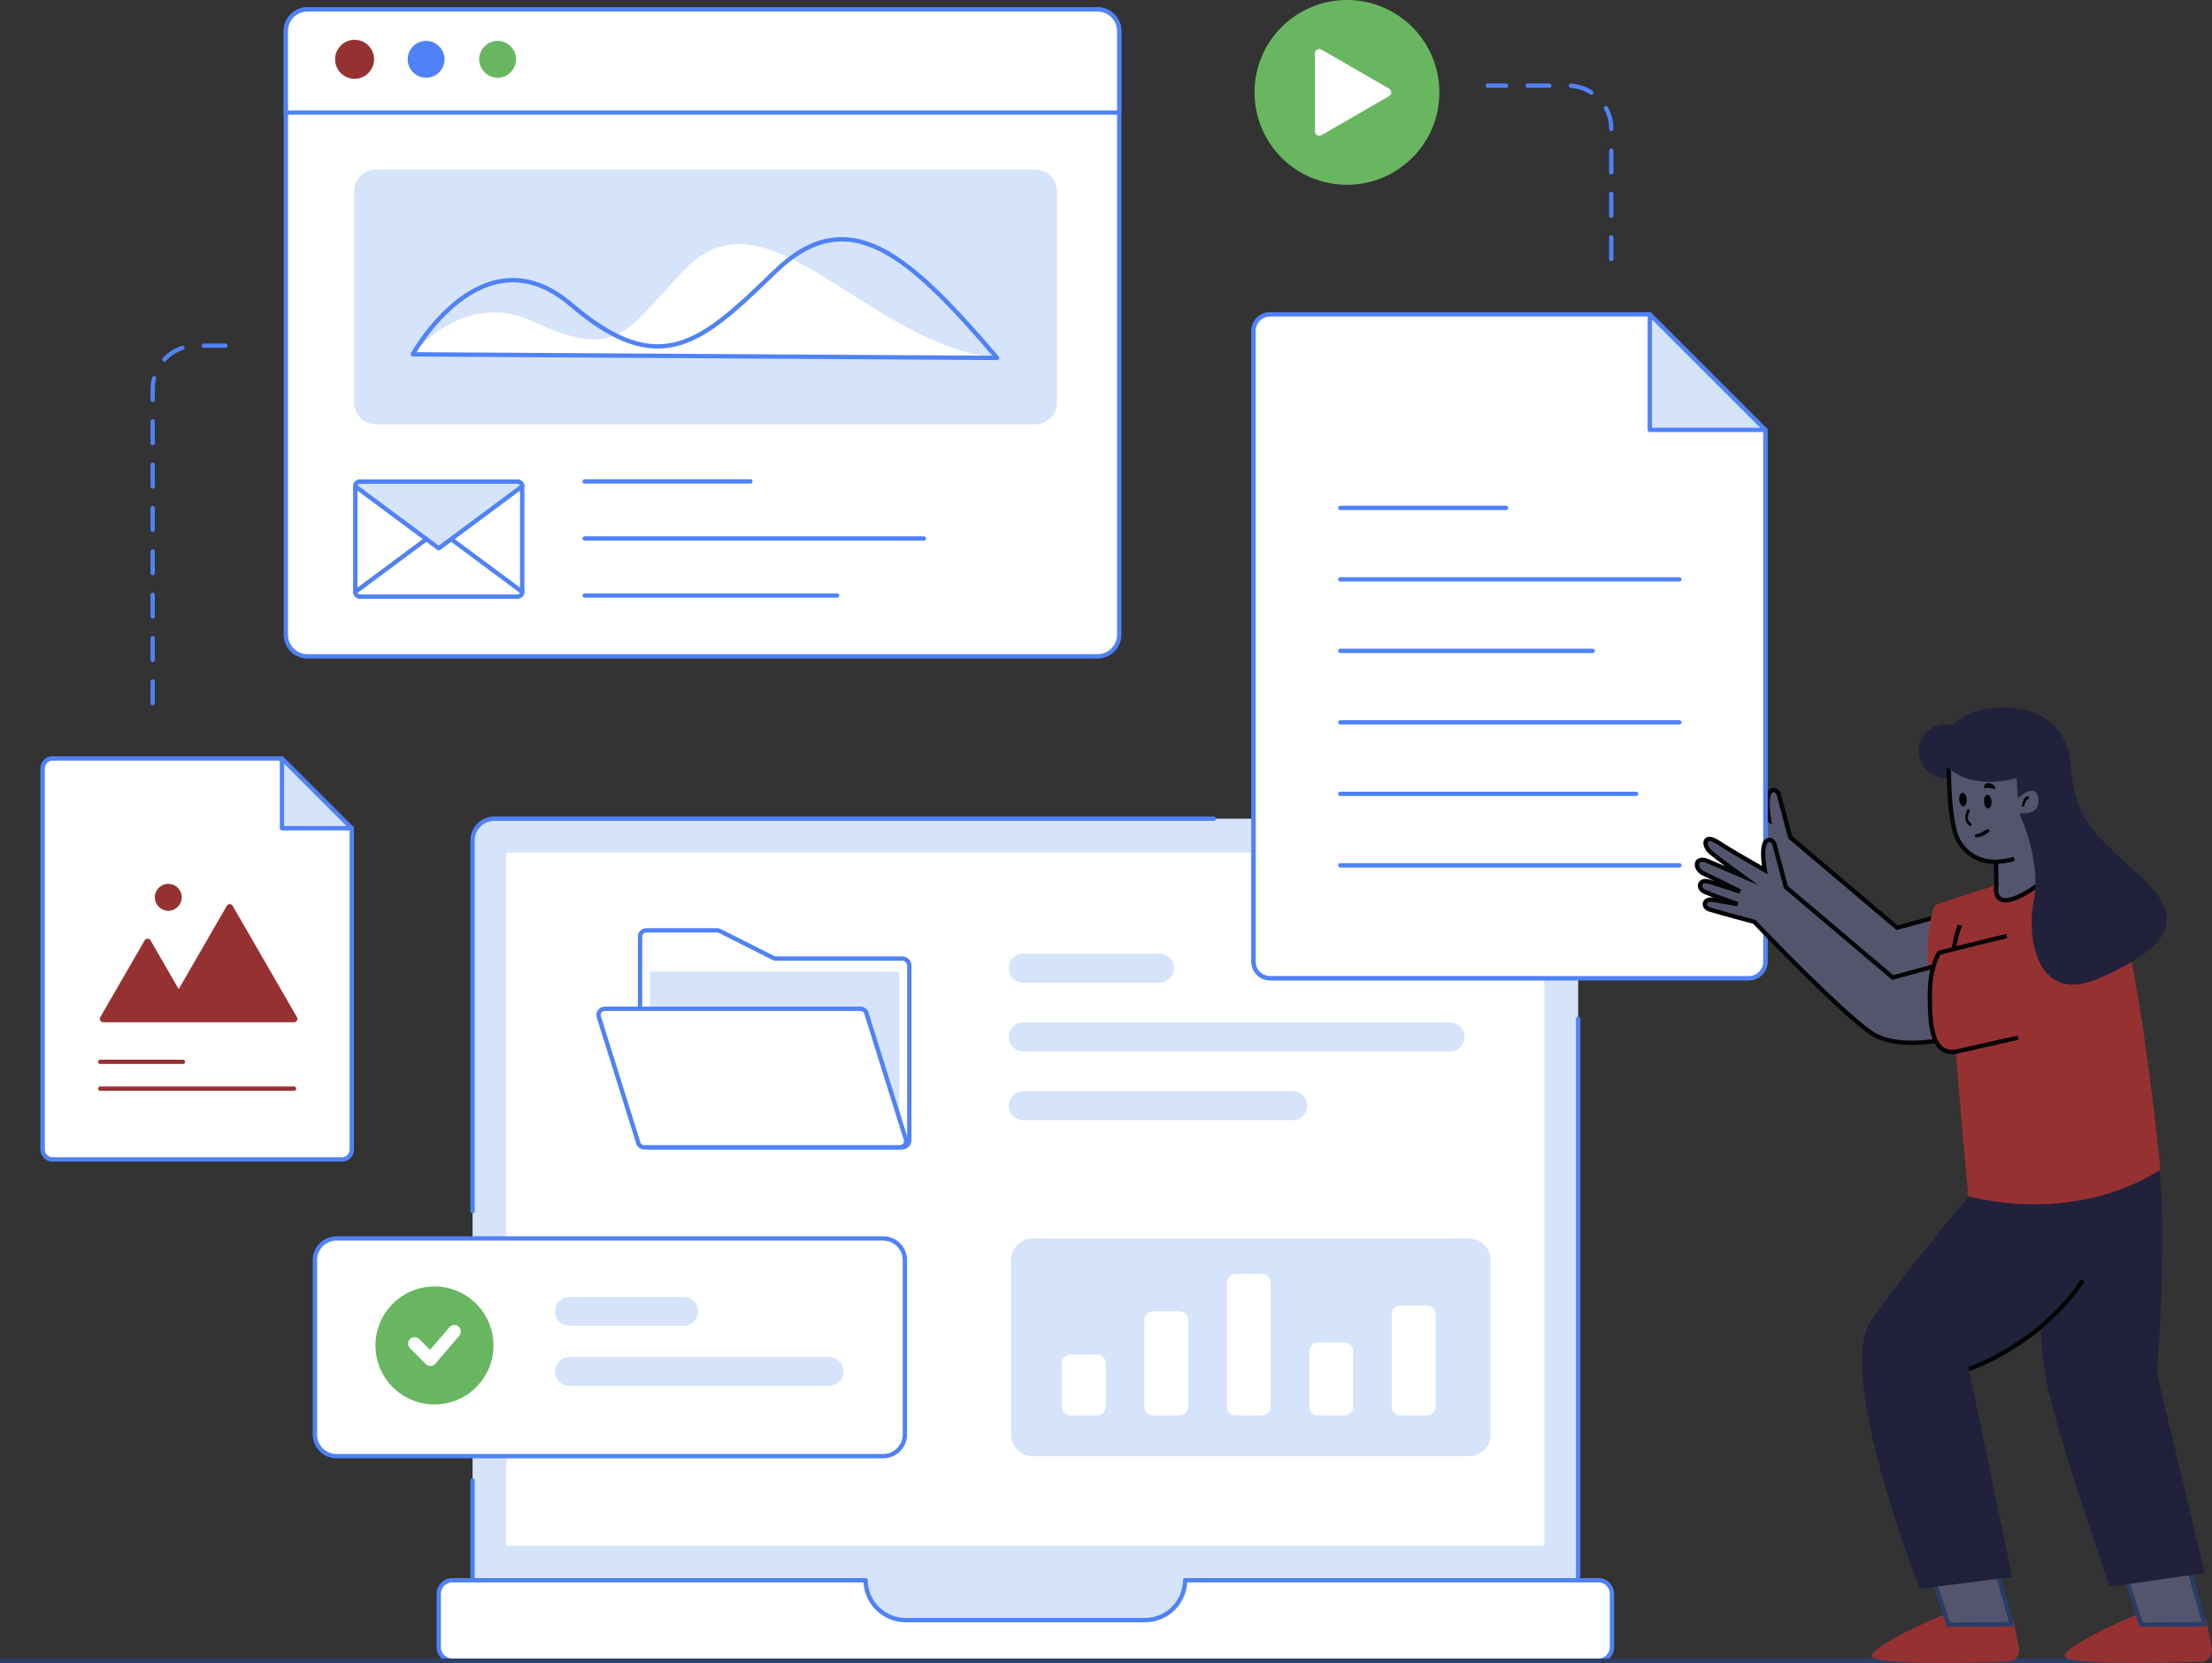 <?xml version="1.0" encoding="utf-8"?>
<!-- Generator: Adobe Illustrator 16.0.0, SVG Export Plug-In . SVG Version: 6.00 Build 0)  -->
<!DOCTYPE svg PUBLIC "-//W3C//DTD SVG 1.1//EN" "http://www.w3.org/Graphics/SVG/1.1/DTD/svg11.dtd">
<svg version="1.1" id="Layer_1" xmlns="http://www.w3.org/2000/svg" xmlns:xlink="http://www.w3.org/1999/xlink" x="0px" y="0px"
	 width="1020.72px" height="767.592px" viewBox="0 0 1020.72 767.592" enable-background="new 0 0 1020.72 767.592"
	 xml:space="preserve">
<rect x="0" y="0" width="1020.72" height="767.592" fill="#333333" stroke="none"/>
<g>
	<path fill="#D5E3FB" d="M718.236,377.896H228.067c-5.523,0-10,4.478-10,10v368.618c0,5.523,4.477,10,10,10h490.169
		c5.522,0,10-4.477,10-10V387.896C728.236,382.374,723.759,377.896,718.236,377.896"/>
	<path fill="none" stroke="#4F82F6" stroke-width="2" stroke-linecap="round" stroke-linejoin="round" stroke-miterlimit="10" d="
		M218.067,683.287v73.228c0,5.523,4.477,10,10,10h490.169c5.522,0,10-4.477,10-10v-286.31"/>
	
		<line fill="none" stroke="#4F82F6" stroke-width="2" stroke-linecap="round" stroke-linejoin="round" stroke-miterlimit="10" x1="218.067" y1="574.871" x2="218.067" y2="665.913"/>
	<path fill="none" stroke="#4F82F6" stroke-width="2" stroke-linecap="round" stroke-linejoin="round" stroke-miterlimit="10" d="
		M560.127,377.896h-332.06c-5.523,0-10,4.478-10,10v171.142"/>
	<path fill="none" stroke="#4F82F6" stroke-width="2" stroke-linecap="round" stroke-linejoin="round" stroke-miterlimit="10" d="
		M728.236,438.537v-50.641c0-5.523-4.478-10-10-10H586.461"/>
	<rect x="233.67" y="393.5" fill="#FFFFFF" width="478.962" height="319.963"/>
	<path fill="#FFFFFF" d="M737.599,729.391H546.887c-0.088,10.176-8.356,18.399-18.553,18.399H417.97
		c-10.197,0-18.466-8.224-18.554-18.399H208.705c-3.447,0-6.241,2.795-6.241,6.241v24.641c0,3.447,2.794,6.241,6.241,6.241h528.894
		c3.446,0,6.241-2.794,6.241-6.241v-24.641C743.84,732.186,741.045,729.391,737.599,729.391"/>
	<path fill="none" stroke="#4F82F6" stroke-width="2" stroke-linecap="round" stroke-linejoin="round" stroke-miterlimit="10" d="
		M737.599,729.391H546.887c-0.088,10.176-8.356,18.399-18.553,18.399H417.97c-10.197,0-18.466-8.224-18.554-18.399H208.705
		c-3.447,0-6.241,2.795-6.241,6.241v24.641c0,3.447,2.794,6.241,6.241,6.241h528.894c3.446,0,6.241-2.794,6.241-6.241v-24.641
		C743.84,732.186,741.045,729.391,737.599,729.391z"/>
	<path fill="#FFFFFF" d="M298.216,429.411h32.646c0.485,0,0.963,0.114,1.396,0.333l24.495,12.363
		c0.433,0.218,0.91,0.332,1.395,0.332h58.177c1.808,0,3.274,1.466,3.274,3.274v80.556c0,1.809-1.466,3.274-3.274,3.274H299.207
		c-2.127,0-3.852-1.725-3.852-3.853v-93.419C295.355,430.692,296.636,429.411,298.216,429.411"/>
	<path fill="none" stroke="#4F82F6" stroke-width="2" stroke-linecap="round" stroke-linejoin="round" stroke-miterlimit="10" d="
		M298.216,429.411h32.646c0.485,0,0.963,0.114,1.396,0.333l24.495,12.363c0.433,0.218,0.91,0.332,1.395,0.332h58.177
		c1.808,0,3.274,1.466,3.274,3.274v80.556c0,1.809-1.466,3.274-3.274,3.274H299.207c-2.127,0-3.852-1.725-3.852-3.853v-93.419
		C295.355,430.692,296.636,429.411,298.216,429.411z"/>
	<rect x="299.93" y="448.455" fill="#D5E3FB" width="115.023" height="81.089"/>
	<path fill="#FFFFFF" d="M397.068,465.607H279.045c-2.044,0-3.429,2.082-2.638,3.968l18.208,58.215
		c0.446,1.062,1.486,1.754,2.638,1.754h118.023c2.044,0,3.429-2.083,2.638-3.968l-18.208-58.215
		C399.26,466.298,398.22,465.607,397.068,465.607"/>
	<path fill="none" stroke="#4F82F6" stroke-width="2" stroke-linecap="round" stroke-linejoin="round" stroke-miterlimit="10" d="
		M397.068,465.607H279.045c-2.044,0-3.429,2.082-2.638,3.968l18.208,58.215c0.446,1.062,1.486,1.754,2.638,1.754h118.023
		c2.044,0,3.429-2.083,2.638-3.968l-18.208-58.215C399.26,466.298,398.22,465.607,397.068,465.607z"/>
	<path fill="#D5E3FB" d="M535.022,453.541h-62.855c-3.684,0-6.669-2.985-6.669-6.668c0-3.684,2.985-6.669,6.669-6.669h62.855
		c3.683,0,6.669,2.985,6.669,6.669C541.691,450.555,538.705,453.541,535.022,453.541"/>
	<path fill="#D5E3FB" d="M669.163,485.291H472.167c-3.683,0-6.669-2.985-6.669-6.668c0-3.684,2.986-6.669,6.669-6.669h196.996
		c3.684,0,6.669,2.985,6.669,6.669C675.832,482.305,672.847,485.291,669.163,485.291"/>
	<path fill="#D5E3FB" d="M596.533,517.041H472.167c-3.683,0-6.669-2.985-6.669-6.668c0-3.684,2.986-6.669,6.669-6.669h124.366
		c3.683,0,6.668,2.985,6.668,6.669C603.201,514.055,600.216,517.041,596.533,517.041"/>
	<path fill="#FFFFFF" d="M407.557,672.114H155.316c-5.523,0-10-4.478-10-10v-80.495c0-5.523,4.477-10,10-10h252.241
		c5.522,0,10,4.477,10,10v80.495C417.557,667.636,413.079,672.114,407.557,672.114"/>
	<path fill="none" stroke="#4F82F6" stroke-width="2" stroke-linecap="round" stroke-linejoin="round" stroke-miterlimit="10" d="
		M407.557,672.114H155.316c-5.523,0-10-4.478-10-10v-80.495c0-5.523,4.477-10,10-10h252.241c5.522,0,10,4.477,10,10v80.495
		C417.557,667.636,413.079,672.114,407.557,672.114z"/>
	<path fill="#D5E3FB" d="M315.447,611.956h-52.651c-3.683,0-6.668-2.985-6.668-6.668c0-3.684,2.985-6.669,6.668-6.669h52.651
		c3.683,0,6.669,2.985,6.669,6.669C322.116,608.97,319.13,611.956,315.447,611.956"/>
	<path fill="#D5E3FB" d="M382.552,639.667H262.796c-3.683,0-6.668-2.986-6.668-6.669s2.985-6.668,6.668-6.668h119.756
		c3.683,0,6.668,2.985,6.668,6.668S386.235,639.667,382.552,639.667"/>
	<path fill="#69B661" d="M227.716,621.02c0,15.039-12.191,27.229-27.229,27.229c-15.039,0-27.23-12.19-27.23-27.229
		c0-15.038,12.191-27.229,27.23-27.229C215.525,593.791,227.716,605.982,227.716,621.02"/>
	
		<polyline fill="none" stroke="#FFFFFF" stroke-width="6" stroke-linecap="round" stroke-linejoin="round" stroke-miterlimit="10" points="
		191.317,620.178 198.615,627.476 209.655,614.565 	"/>
	<path fill="#D5E3FB" d="M677.84,672.114H476.574c-5.523,0-10-4.478-10-10v-80.495c0-5.523,4.477-10,10-10H677.84
		c5.522,0,10,4.477,10,10v80.495C687.84,667.636,683.362,672.114,677.84,672.114"/>
	<path fill="#FFFFFF" d="M506.248,653.324h-12.253c-2.209,0-4-1.791-4-4v-20.141c0-2.209,1.791-4,4-4h12.253c2.209,0,4,1.791,4,4
		v20.141C510.248,651.533,508.457,653.324,506.248,653.324"/>
	<path fill="#FFFFFF" d="M544.301,653.324h-12.253c-2.209,0-4-1.791-4-4v-40.067c0-2.209,1.791-4,4-4h12.253c2.209,0,4,1.791,4,4
		v40.067C548.301,651.533,546.51,653.324,544.301,653.324"/>
	<path fill="#FFFFFF" d="M582.354,653.324h-12.253c-2.21,0-4-1.791-4-4v-57.343c0-2.209,1.79-4,4-4h12.253c2.209,0,4,1.791,4,4
		v57.343C586.354,651.533,584.563,653.324,582.354,653.324"/>
	<path fill="#FFFFFF" d="M620.407,653.324h-12.253c-2.209,0-4-1.791-4-4v-25.696c0-2.209,1.791-4,4-4h12.253c2.209,0,4,1.791,4,4
		v25.696C624.407,651.533,622.616,653.324,620.407,653.324"/>
	<path fill="#FFFFFF" d="M658.461,653.324h-12.253c-2.21,0-4-1.791-4-4V606.58c0-2.209,1.79-4,4-4h12.253c2.209,0,4,1.791,4,4
		v42.744C662.461,651.533,660.67,653.324,658.461,653.324"/>
	
		<line fill="none" stroke="#2B3F67" stroke-width="2" stroke-linecap="round" stroke-linejoin="round" stroke-miterlimit="10" x1="990.461" y1="766.531" x2="1" y2="766.531"/>
	<path fill="#963132" d="M929.096,747.656l-31.893-2.569c0,0-30.132,12.624-33.465,18.752c-2.74,5.038,45.698,3.758,62.998,3.145
		c3.171-0.113,5.486-3.027,4.889-6.144L929.096,747.656z"/>
	<path fill="#963132" d="M1018.096,747.656l-31.893-2.569c0,0-30.132,12.624-33.465,18.752c-2.74,5.038,45.698,3.758,62.998,3.145
		c3.171-0.113,5.486-3.027,4.889-6.144L1018.096,747.656z"/>
	<polygon fill="#54556D" points="890.267,722.692 899.021,749.893 928.336,749.697 919.351,718.116 	"/>
	
		<polygon fill="none" stroke="#293D67" stroke-width="2" stroke-linecap="round" stroke-linejoin="round" stroke-miterlimit="10" points="
		890.267,722.692 899.021,749.893 928.336,749.697 919.351,718.116 	"/>
	<polygon fill="#54556D" points="979.267,722.692 988.021,749.893 1017.336,749.697 1008.351,718.116 	"/>
	
		<polygon fill="none" stroke="#293D67" stroke-width="2" stroke-linecap="round" stroke-linejoin="round" stroke-miterlimit="10" points="
		979.267,722.692 988.021,749.893 1017.336,749.697 1008.351,718.116 	"/>
	<path fill="#54556D" d="M811.462,402.45c0,0-16.142-4.253-20.531-5.654c-3.479-1.111-2.812-5.152,1.315-4.501
		c4.894,0.773,11.638,2.031,11.638,2.031s-10.538-3.654-15.241-5.691c-3.502-1.517-2.791-6.201,2.138-4.66
		c6.907,2.162,14.214,4.496,14.214,4.496s-11.607-5.844-16.862-8.256c-4.56-2.094-4.272-8.426,2.131-5.652
		c6.404,2.774,15.304,6.55,15.304,6.55s-11.154-8.067-14.199-10.746c-3.9-3.433-3.105-8.852,3.464-4.52
		c4.873,3.213,15.938,9.574,21.515,12.751c-0.225-1.262-2.175-12.763,1.427-13.804c2.428-0.702,3.104,2.113,3.104,2.113
		l5.203,19.526l49.306,41.755l38.414-10.44l-1.934,35.894c0,0-27.925,9.447-44.106,1.489
		C856.486,449.586,811.462,402.45,811.462,402.45"/>
	<path fill="none" stroke="#030406" stroke-width="2" stroke-miterlimit="10" d="M811.462,402.45c0,0-16.142-4.253-20.531-5.654
		c-3.479-1.111-2.812-5.152,1.315-4.501c4.894,0.773,11.638,2.031,11.638,2.031s-10.538-3.654-15.241-5.691
		c-3.502-1.517-2.791-6.201,2.138-4.66c6.907,2.162,14.214,4.496,14.214,4.496s-11.607-5.844-16.862-8.256
		c-4.56-2.094-4.272-8.426,2.131-5.652c6.404,2.774,15.304,6.55,15.304,6.55s-11.154-8.067-14.199-10.746
		c-3.9-3.433-3.105-8.852,3.464-4.52c4.873,3.213,15.938,9.574,21.515,12.751c-0.225-1.262-2.175-12.763,1.427-13.804
		c2.428-0.702,3.104,2.113,3.104,2.113l5.203,19.526l49.306,41.755l38.414-10.44l-1.934,35.894c0,0-27.925,9.447-44.106,1.489
		C856.486,449.586,811.462,402.45,811.462,402.45z"/>
	<path fill="#963132" d="M953.336,400.913c0,0-22.073,3.337-59.537,16.548c-4.863,1.716-8.441,47.016,5.253,45.272
		c22.822-2.903,47.242-14.298,47.242-14.298L953.336,400.913z"/>
	<path fill="#21213B" d="M909.461,551.163c0,0-24.94,28.762-45.94,58.262c-17.13,24.063,22.385,123.883,22.385,123.883l42.614-5.432
		l-19.999-95.951c0,0,65-21.5,69.5-91L909.461,551.163z"/>
	<path fill="#21213B" d="M947.521,549.424c-9.002,11.602-7.167,67-3.283,87.852c3.993,21.443,29.116,95.148,29.116,95.148l44-6.334
		l-22-92c0,0,4.667-61.666,1.167-94.166C995.185,527.518,969.02,521.713,947.521,549.424"/>
	<path fill="#963132" d="M950.336,400.913c0,0-5.258,12.355-30.375,7.666c0,0-21.94,8.096-19.19,51.846
		c2.499,39.767,7.493,91.656,7.493,91.656s46.688,14.094,88.688-12.156c0,0-5.431-55-12.806-93.278
		C979.937,424.8,969.911,399.048,950.336,400.913"/>
	<path fill="#D5E3FB" d="M586.079,145.09h175.223l53.328,53.329v245.462c0,4.208-3.41,7.617-7.618,7.617H586.079
		c-4.208,0-7.618-3.409-7.618-7.617V152.708C578.461,148.501,581.871,145.09,586.079,145.09"/>
	<path fill="none" stroke="#4F82F6" stroke-width="2" stroke-linecap="round" stroke-linejoin="round" stroke-miterlimit="10" d="
		M586.079,145.09h175.223l53.328,53.329v245.462c0,4.208-3.41,7.617-7.618,7.617H586.079c-4.208,0-7.618-3.409-7.618-7.617V152.708
		C578.461,148.501,581.871,145.09,586.079,145.09z"/>
	<path fill="#FFFFFF" d="M586.079,145.09h175.223v53.329h53.328v245.462c0,4.208-3.41,7.617-7.618,7.617H586.079
		c-4.208,0-7.618-3.409-7.618-7.617V152.708C578.461,148.501,581.871,145.09,586.079,145.09"/>
	<path fill="none" stroke="#4F82F6" stroke-width="2" stroke-linecap="round" stroke-linejoin="round" stroke-miterlimit="10" d="
		M586.079,145.09h175.223v53.329h53.328v245.462c0,4.208-3.41,7.617-7.618,7.617H586.079c-4.208,0-7.618-3.409-7.618-7.617V152.708
		C578.461,148.501,581.871,145.09,586.079,145.09z"/>
	
		<line fill="none" stroke="#4F82F6" stroke-width="2" stroke-linecap="round" stroke-linejoin="round" stroke-miterlimit="10" x1="618.461" y1="234.413" x2="694.961" y2="234.413"/>
	
		<line fill="none" stroke="#4F82F6" stroke-width="2" stroke-linecap="round" stroke-linejoin="round" stroke-miterlimit="10" x1="618.461" y1="267.413" x2="774.961" y2="267.413"/>
	
		<line fill="none" stroke="#4F82F6" stroke-width="2" stroke-linecap="round" stroke-linejoin="round" stroke-miterlimit="10" x1="618.461" y1="300.413" x2="734.961" y2="300.413"/>
	
		<line fill="none" stroke="#4F82F6" stroke-width="2" stroke-linecap="round" stroke-linejoin="round" stroke-miterlimit="10" x1="618.461" y1="333.413" x2="774.961" y2="333.413"/>
	
		<line fill="none" stroke="#4F82F6" stroke-width="2" stroke-linecap="round" stroke-linejoin="round" stroke-miterlimit="10" x1="618.461" y1="366.413" x2="754.961" y2="366.413"/>
	
		<line fill="none" stroke="#4F82F6" stroke-width="2" stroke-linecap="round" stroke-linejoin="round" stroke-miterlimit="10" x1="618.461" y1="399.413" x2="774.961" y2="399.413"/>
	<path fill="#54556D" d="M809.462,425.45c0,0-16.142-4.253-20.531-5.654c-3.479-1.111-2.812-5.152,1.315-4.501
		c4.894,0.773,11.638,2.031,11.638,2.031s-10.538-3.654-15.241-5.691c-3.502-1.517-2.791-6.2,2.138-4.659
		c6.907,2.16,14.214,4.495,14.214,4.495s-11.607-5.843-16.862-8.257c-4.56-2.094-4.272-8.426,2.131-5.652
		c6.404,2.774,15.304,6.551,15.304,6.551s-11.154-8.067-14.199-10.746c-3.9-3.433-3.105-8.852,3.464-4.521
		c4.873,3.214,15.938,9.574,21.515,12.752c-0.225-1.263-2.175-12.764,1.427-13.805c2.428-0.701,3.104,2.113,3.104,2.113
		l5.203,19.526l49.306,41.755l38.414-10.44l-1.934,35.894c0,0-27.925,9.447-44.106,1.489
		C854.486,472.586,809.462,425.45,809.462,425.45"/>
	<path fill="none" stroke="#030406" stroke-width="2" stroke-miterlimit="10" d="M809.462,425.45c0,0-16.142-4.253-20.531-5.654
		c-3.479-1.111-2.812-5.152,1.315-4.501c4.894,0.773,11.638,2.031,11.638,2.031s-10.538-3.654-15.241-5.691
		c-3.502-1.517-2.791-6.2,2.138-4.659c6.907,2.16,14.214,4.495,14.214,4.495s-11.607-5.843-16.862-8.257
		c-4.56-2.094-4.272-8.426,2.131-5.652c6.404,2.774,15.304,6.551,15.304,6.551s-11.154-8.067-14.199-10.746
		c-3.9-3.433-3.105-8.852,3.464-4.521c4.873,3.214,15.938,9.574,21.515,12.752c-0.225-1.263-2.175-12.764,1.427-13.805
		c2.428-0.701,3.104,2.113,3.104,2.113l5.203,19.526l49.306,41.755l38.414-10.44l-1.934,35.894c0,0-27.925,9.447-44.106,1.489
		C854.486,472.586,809.462,425.45,809.462,425.45z"/>
	<path fill="none" stroke="#030406" stroke-width="2" stroke-miterlimit="10" d="M904.368,427.043
		c-2.75,7.231-4.583,17.704-3.598,33.381"/>
	<path fill="#963132" d="M961.962,422.341c0,0-29.699,4.908-67.163,18.119c-4.863,1.716-8.441,47.015,5.253,45.272
		c22.822-2.903,47.242-14.298,47.242-14.298L961.962,422.341z"/>
	<path fill="none" stroke="#030406" stroke-width="2" stroke-miterlimit="10" d="M908.521,631.924c0,0,32.03-10.595,52.678-40.95"/>
	<path fill="none" stroke="#030406" stroke-width="2" stroke-miterlimit="10" d="M925.989,432.03
		c-15.471,3.724-31.136,7.728-31.136,7.728s-4.333,6.168-4.333,18.918s0.25,29,12.5,26.625l28.25-6.375"/>
	<path fill="#21213B" d="M910.211,346.738c0,6.861-5.562,12.424-12.425,12.424c-6.861,0-12.425-5.563-12.425-12.424
		c0-6.862,5.563-12.424,12.425-12.424C904.648,334.314,910.211,339.876,910.211,346.738"/>
	<path fill="#54556D" d="M947.502,384.632l-0.069-39.273l-48.021,2.036c0,0-0.917,22.371,2.55,36.092
		c1.428,5.649,7.25,14.592,19.083,14.009l0.167,11.167c0,0-4.25,19.5,29.125-7.75L947.502,384.632z"/>
	<path fill="none" stroke="#030406" stroke-width="2" stroke-miterlimit="10" d="M921.044,398.163l0.167,10.5
		c0,0-4.084,19.75,29.125-7.75l-2.975-18.161"/>
	<path fill="none" stroke="#030406" stroke-width="2" stroke-miterlimit="10" d="M899.411,347.395c0,0-0.917,22.371,2.55,36.092
		c2.052,8.121,9.32,14.796,19.829,14.296c0,0,3.921-0.204,7.671-1.37"/>
	<path fill="#21213B" d="M948.461,384.413c0,0-14.771,1.269-16.397-9.105c0,0,9.498,1.501,8.498-6.624s-9.435-0.271-9.435-0.271
		l-0.606-9.333c0,0-19.894,6.5-32.227-5.334c0,0,17.792-31.583,37.667-25.708S961.627,355.132,948.461,384.413"/>
	<path fill="#21213B" d="M935.961,328.038c0,0-21.25-6.125-34.5,6.375c-11.931,11.254-6.334,17.167-1.334,20.667
		S936.627,352.996,935.961,328.038"/>
	<path fill="#21213B" d="M932.731,377.695c0,0,9.208,20.218,5.708,38.218s2,48.25,30.5,35.5s41.75-25,20.25-45.5
		s-31.75-25.5-33.75-53.25C955.439,352.663,953.584,388.339,932.731,377.695"/>
	<path fill="#D5E3FB" d="M24.283,350.081h105.831l32.21,32.21v148.255c0,2.541-2.061,4.601-4.602,4.601H24.283
		c-2.542,0-4.602-2.06-4.602-4.601V354.683C19.681,352.142,21.741,350.081,24.283,350.081"/>
	<path fill="none" stroke="#4F82F6" stroke-width="2" stroke-linecap="round" stroke-linejoin="round" stroke-miterlimit="10" d="
		M24.283,350.081h105.831l32.21,32.21v148.255c0,2.541-2.061,4.601-4.602,4.601H24.283c-2.542,0-4.602-2.06-4.602-4.601V354.683
		C19.681,352.142,21.741,350.081,24.283,350.081z"/>
	<path fill="#FFFFFF" d="M24.283,350.081h105.831v32.21h32.21v148.255c0,2.541-2.061,4.601-4.602,4.601H24.283
		c-2.542,0-4.602-2.06-4.602-4.601V354.683C19.681,352.142,21.741,350.081,24.283,350.081"/>
	<path fill="none" stroke="#4F82F6" stroke-width="2" stroke-linecap="round" stroke-linejoin="round" stroke-miterlimit="10" d="
		M24.283,350.081h105.831v32.21h32.21v148.255c0,2.541-2.061,4.601-4.602,4.601H24.283c-2.542,0-4.602-2.06-4.602-4.601V354.683
		C19.681,352.142,21.741,350.081,24.283,350.081z"/>
	<path fill="#963132" d="M137.019,469.477l-29.652-51.359c-0.606-1.049-2.119-1.049-2.725,0L82.46,456.539l-12.991-22.504
		c-0.606-1.049-2.119-1.049-2.725,0l-20.463,35.442c-0.605,1.049,0.152,2.359,1.363,2.359h28.708h12.217h47.088
		C136.868,471.836,137.624,470.526,137.019,469.477"/>
	<path fill="#963132" d="M77.654,420.382c3.434,0,6.217-2.783,6.217-6.217s-2.783-6.217-6.217-6.217s-6.217,2.783-6.217,6.217
		S74.22,420.382,77.654,420.382"/>
	
		<line fill="none" stroke="#963132" stroke-width="2" stroke-linecap="round" stroke-linejoin="round" stroke-miterlimit="10" x1="46.281" y1="490.1" x2="84.385" y2="490.1"/>
	
		<line fill="none" stroke="#963132" stroke-width="2" stroke-linecap="round" stroke-linejoin="round" stroke-miterlimit="10" x1="46.281" y1="502.474" x2="135.656" y2="502.474"/>
	<path fill="#69B661" d="M664.191,42.645c0,23.552-19.093,42.645-42.646,42.645c-23.551,0-42.644-19.093-42.644-42.645
		S597.995,0,621.546,0C645.099,0,664.191,19.093,664.191,42.645"/>
	<path fill="#FFFFFF" d="M640.983,40.913l-31.221-18.025c-1.334-0.77-3,0.192-3,1.732v36.05c0,1.54,1.666,2.502,3,1.732
		l31.221-18.025C642.316,43.607,642.316,41.683,640.983,40.913"/>
	<path fill="#FFFFFF" d="M506.46,302.944H141.894c-5.523,0-10-4.478-10-10V14.34c0-5.523,4.477-10,10-10H506.46
		c5.523,0,10,4.477,10,10v278.604C516.461,298.466,511.983,302.944,506.46,302.944"/>
	<path fill="none" stroke="#4F82F6" stroke-width="2" stroke-linecap="round" stroke-linejoin="round" stroke-miterlimit="10" d="
		M506.46,302.944H141.894c-5.523,0-10-4.478-10-10V14.34c0-5.523,4.477-10,10-10H506.46c5.523,0,10,4.477,10,10v278.604
		C516.461,298.466,511.983,302.944,506.46,302.944z"/>
	<path fill="#FFFFFF" d="M516.461,51.944H131.893V14.34c0-5.523,4.477-10,10-10h364.568c5.522,0,10,4.477,10,10V51.944z"/>
	<path fill="none" stroke="#4F82F6" stroke-width="2" stroke-linecap="round" stroke-linejoin="round" stroke-miterlimit="10" d="
		M516.461,51.944H131.893V14.34c0-5.523,4.477-10,10-10h364.568c5.522,0,10,4.477,10,10V51.944z"/>
	<path fill="#963132" stroke="#963132" stroke-miterlimit="10" d="M172.127,27.371c0,4.694-3.806,8.5-8.5,8.5
		c-4.695,0-8.5-3.806-8.5-8.5s3.805-8.5,8.5-8.5C168.321,18.871,172.127,22.677,172.127,27.371"/>
	<path fill="#4F82F6" d="M205.127,27.371c0,4.694-3.806,8.5-8.5,8.5c-4.695,0-8.5-3.806-8.5-8.5s3.805-8.5,8.5-8.5
		C201.321,18.871,205.127,22.677,205.127,27.371"/>
	<path fill="#69B661" d="M238.127,27.371c0,4.694-3.806,8.5-8.5,8.5c-4.695,0-8.5-3.806-8.5-8.5s3.805-8.5,8.5-8.5
		C234.321,18.871,238.127,22.677,238.127,27.371"/>
	<path fill="#D5E3FB" d="M477.734,195.864H173.461c-5.523,0-10-4.478-10-10V88.288c0-5.523,4.477-10,10-10h304.273
		c5.523,0,10,4.477,10,10v97.576C487.734,191.386,483.257,195.864,477.734,195.864"/>
	<path fill="#FFFFFF" d="M238.797,275.22h-72.672c-1.202,0-2.175-0.974-2.175-2.175V224.47c0-1.201,0.973-2.174,2.175-2.174h72.672
		c1.201,0,2.175,0.973,2.175,2.174v48.575C240.972,274.246,239.998,275.22,238.797,275.22"/>
	<path fill="none" stroke="#4F82F6" stroke-width="2" stroke-linecap="round" stroke-linejoin="round" stroke-miterlimit="10" d="
		M238.797,275.22h-72.672c-1.202,0-2.175-0.974-2.175-2.175V224.47c0-1.201,0.973-2.174,2.175-2.174h72.672
		c1.201,0,2.175,0.973,2.175,2.174v48.575C240.972,274.246,239.998,275.22,238.797,275.22z"/>
	<path fill="#FFFFFF" d="M202.46,244.588l-38.511,28.604c0,1.201,0.974,2.175,2.175,2.175h72.672c1.202,0,2.175-0.974,2.175-2.175
		L202.46,244.588z"/>
	<path fill="none" stroke="#4F82F6" stroke-width="2" stroke-linecap="round" stroke-linejoin="round" stroke-miterlimit="10" d="
		M202.46,244.588l-38.511,28.604c0,1.201,0.974,2.175,2.175,2.175h72.672c1.202,0,2.175-0.974,2.175-2.175L202.46,244.588z"/>
	<path fill="#D5E3FB" d="M202.46,253.074l-38.511-28.604c0-1.201,0.974-2.175,2.175-2.175h72.672c1.202,0,2.175,0.974,2.175,2.175
		L202.46,253.074z"/>
	<path fill="none" stroke="#4F82F6" stroke-width="2" stroke-linecap="round" stroke-linejoin="round" stroke-miterlimit="10" d="
		M202.46,253.074l-38.511-28.604c0-1.201,0.974-2.175,2.175-2.175h72.672c1.202,0,2.175,0.974,2.175,2.175L202.46,253.074z"/>
	
		<line fill="none" stroke="#4F82F6" stroke-width="2" stroke-linecap="round" stroke-linejoin="round" stroke-miterlimit="10" x1="269.794" y1="222.204" x2="346.294" y2="222.204"/>
	
		<line fill="none" stroke="#4F82F6" stroke-width="2" stroke-linecap="round" stroke-linejoin="round" stroke-miterlimit="10" x1="269.794" y1="248.538" x2="426.294" y2="248.538"/>
	
		<line fill="none" stroke="#4F82F6" stroke-width="2" stroke-linecap="round" stroke-linejoin="round" stroke-miterlimit="10" x1="269.794" y1="274.871" x2="386.294" y2="274.871"/>
	<path fill="#FFFFFF" d="M460.127,165.204c-59.667-6-105.797-80.15-143.667-41.333c-26.666,27.333-30.023,43.431-70,24.666
		c-32.666-15.333-56,15-56,15"/>
	<path fill="none" stroke="#4F82F6" stroke-width="2" stroke-linecap="round" stroke-linejoin="round" stroke-miterlimit="10" d="
		M190.46,163.538c0,0,32-58,73-23s60,18,94-15s61.667-8.333,102.667,39.667L190.46,163.538z"/>
	
		<path fill="none" stroke="#4F82F6" stroke-width="2" stroke-linecap="round" stroke-linejoin="round" stroke-miterlimit="10" stroke-dasharray="10,10" d="
		M70.46,324.538v-145c0-11.046,8.955-20,20-20h17"/>
	
		<path fill="none" stroke="#4F82F6" stroke-width="2" stroke-linecap="round" stroke-linejoin="round" stroke-miterlimit="10" stroke-dasharray="10,10" d="
		M743.523,119.525v-60c0-11.046-8.954-20-20-20h-37"/>
	<path fill="#030406" d="M909.299,381.308c-0.122,0.021-0.252-0.006-0.376-0.09c-0.975-0.674-1.605-1.573-1.878-2.678
		c-0.34-1.381-0.089-2.977,0.741-4.743c0.171-0.351,0.538-0.431,0.824-0.176c0.288,0.256,0.387,0.747,0.22,1.099
		c-0.647,1.364-0.869,2.564-0.644,3.474c0.158,0.652,0.558,1.19,1.21,1.641c0.305,0.211,0.446,0.691,0.314,1.072
		C909.637,381.138,909.479,381.277,909.299,381.308"/>
	<path fill="#030406" d="M907.536,369.208c-0.038-1.724-0.856-3.19-1.82-3.277c-0.962-0.087-1.713,1.24-1.669,2.963
		c0.038,1.721,0.854,3.189,1.817,3.277C906.828,372.259,907.576,370.932,907.536,369.208"/>
	<path fill="#030406" d="M915.497,362.917c0.247-0.657,0.641-1.022,1.107-1.271c0.465-0.237,0.99-0.272,1.493-0.185
		c0.505,0.097,0.989,0.322,1.427,0.634c0.217,0.158,0.416,0.351,0.612,0.541c0.187,0.207,0.361,0.427,0.522,0.662
		c0.166,0.249,0.162,0.605-0.012,0.799c-0.089,0.104-0.207,0.145-0.325,0.117l-0.055-0.011c-0.216-0.043-0.41-0.115-0.602-0.184
		c-0.195-0.043-0.376-0.121-0.558-0.163c-0.363-0.097-0.702-0.167-1.027-0.203c-0.327-0.022-0.633-0.009-0.955,0.007
		c-0.162,0.002-0.322,0.025-0.498,0.038c-0.163,0.014-0.36,0.058-0.527,0.049l-0.213-0.019c-0.227-0.018-0.416-0.27-0.424-0.566
		C915.455,363.073,915.469,362.988,915.497,362.917"/>
	<path fill="#030406" d="M919.015,370.142c-0.04-1.724-0.856-3.191-1.818-3.278c-0.967-0.085-1.714,1.242-1.673,2.963
		c0.04,1.722,0.854,3.189,1.82,3.277C918.309,373.191,919.058,371.869,919.015,370.142"/>
	<path fill="#030406" d="M912.979,386.443c-0.31,0.055-0.609,0.076-0.891,0.059c-0.5-0.036-0.853-0.422-0.788-0.863
		c0.066-0.438,0.521-0.761,1.02-0.733c0.779,0.056,2.647-0.811,4.239-1.976c0.401-0.291,0.972-0.251,1.284,0.083
		c0.31,0.332,0.245,0.837-0.153,1.125C917.191,384.498,914.91,386.103,912.979,386.443"/>
	<path fill="#030406" d="M933.692,372.362c-0.083,0.015-0.169,0.002-0.254-0.037c-0.286-0.133-0.454-0.531-0.382-0.892
		c0.076-0.373,0.788-3.655,2.567-3.968c0.286-0.05,0.572,0.218,0.64,0.599c0.066,0.381-0.11,0.731-0.396,0.781
		c-0.983,0.173-1.631,2.326-1.782,3.066C934.034,372.165,933.878,372.33,933.692,372.362"/>
</g>
</svg>
